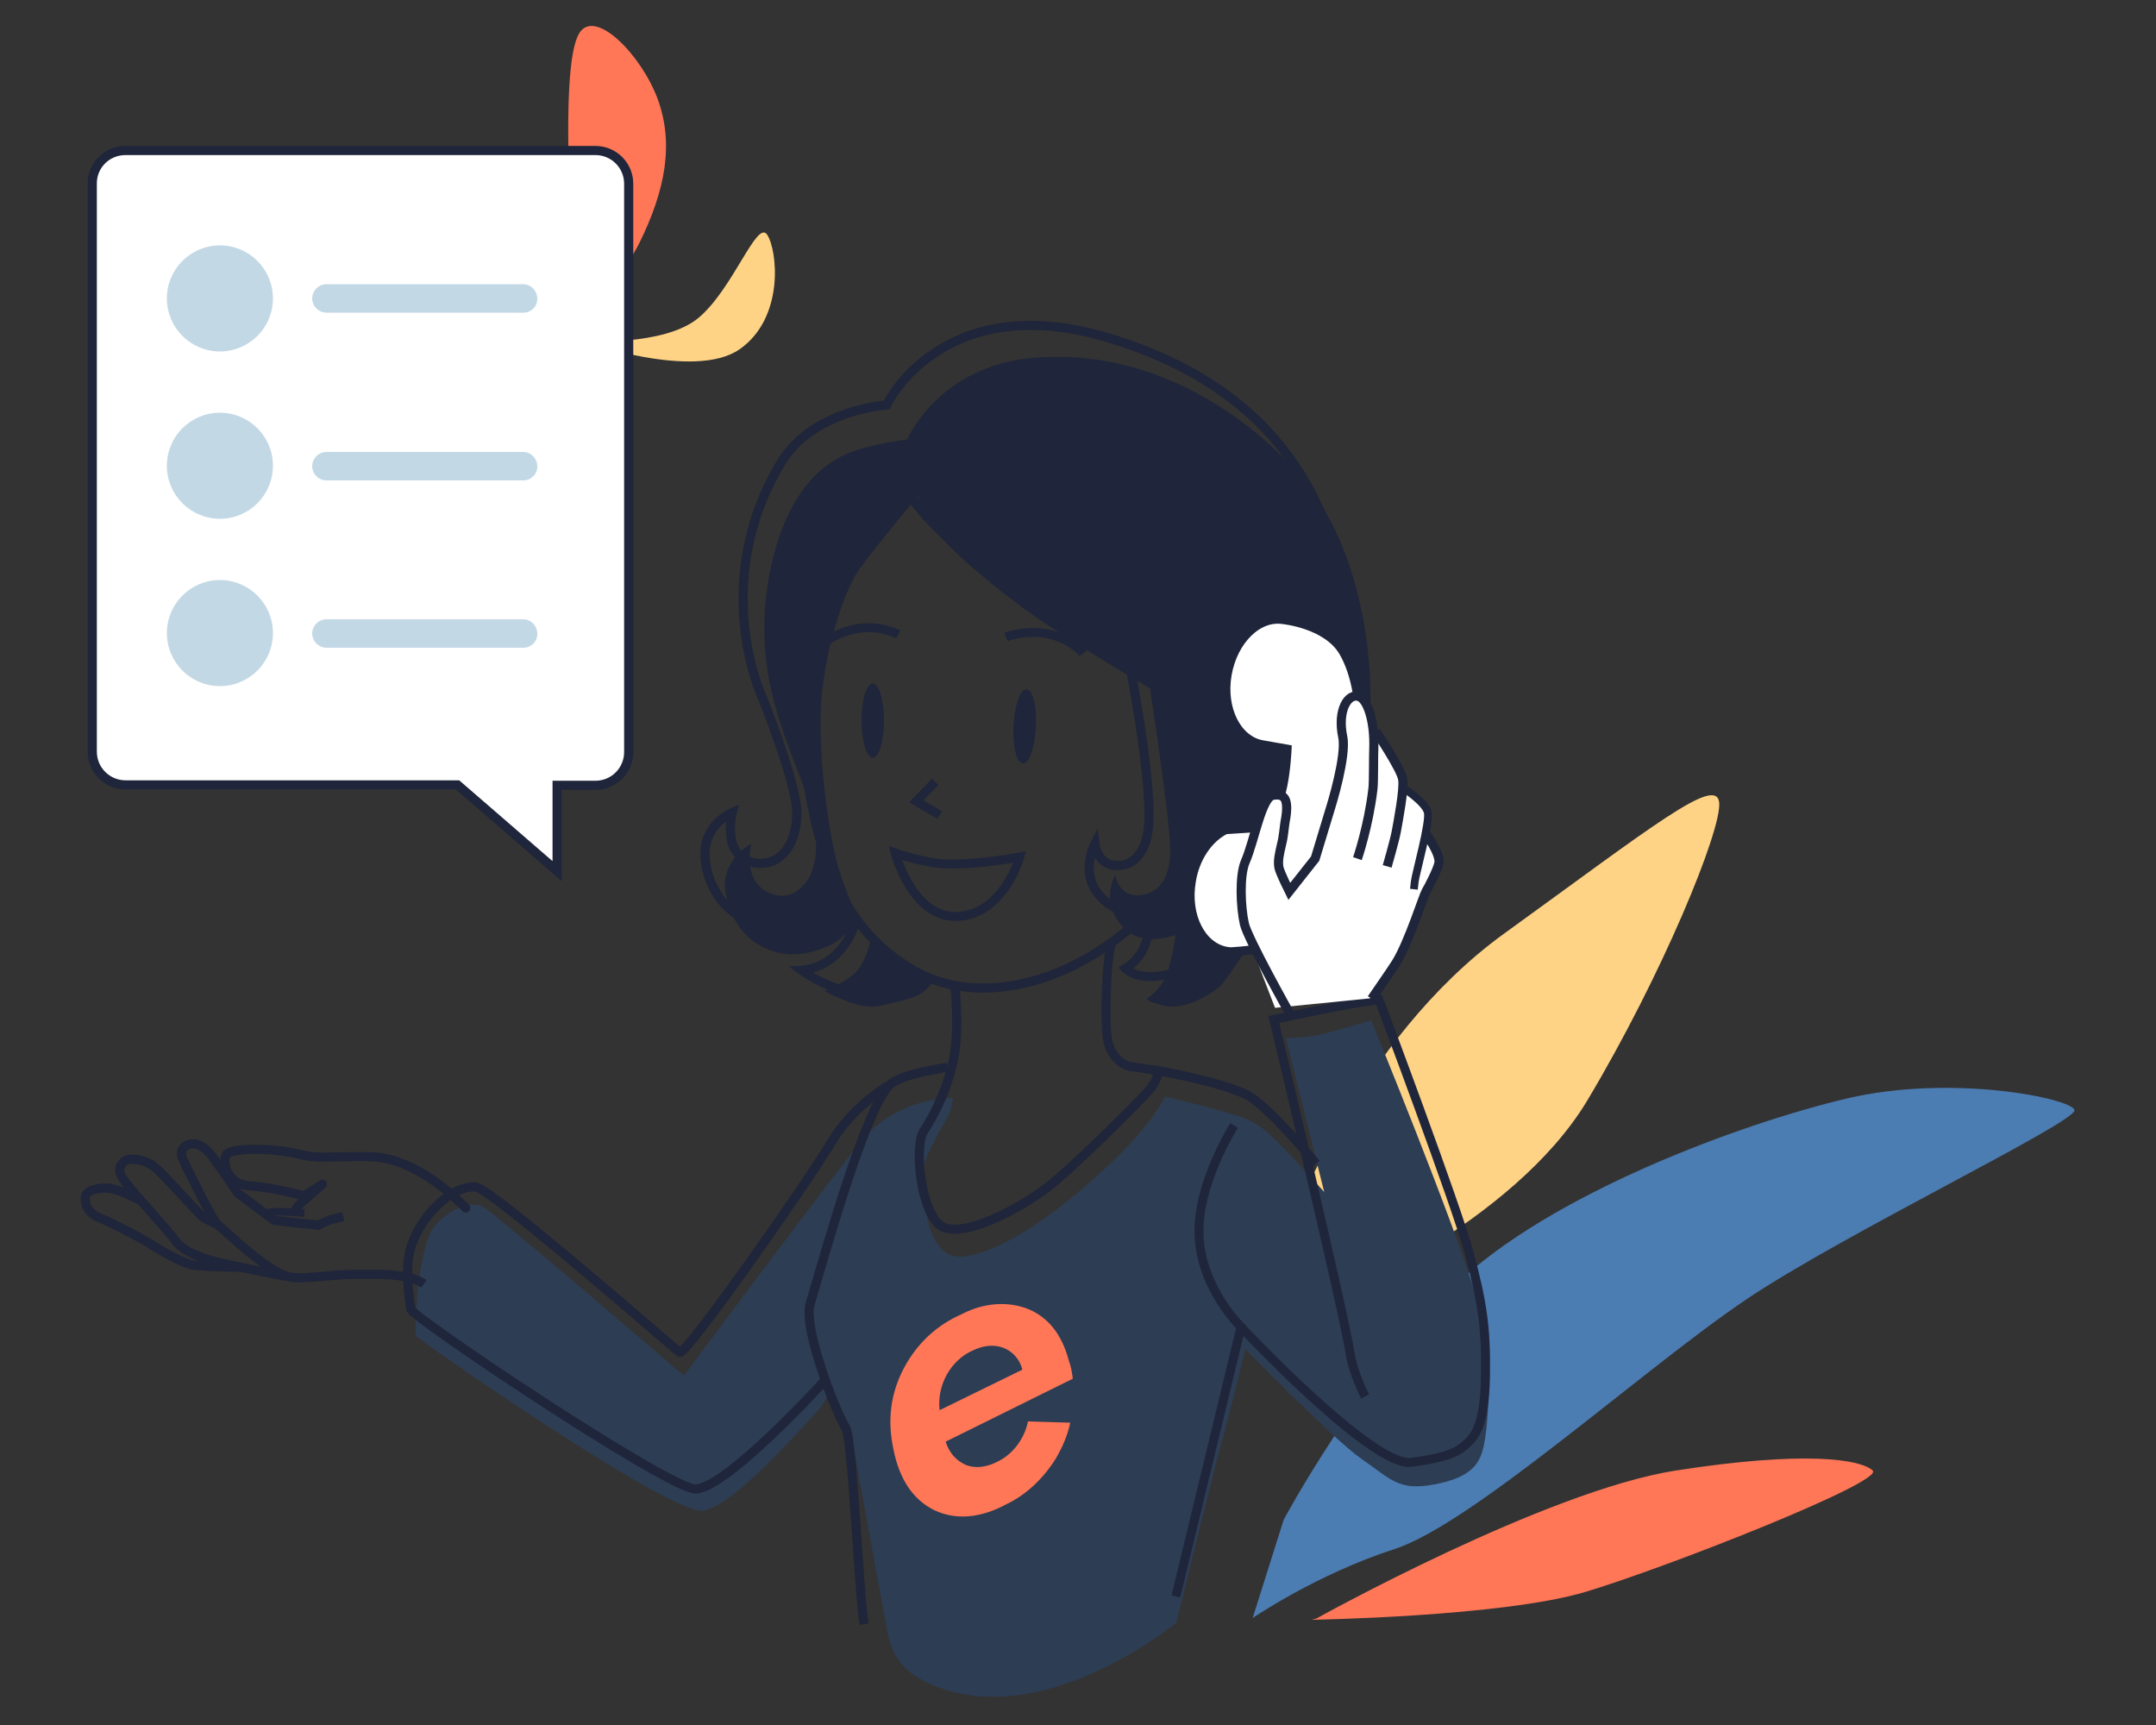 <?xml version="1.0" encoding="utf-8"?>
<!-- Generator: Adobe Illustrator 24.2.1, SVG Export Plug-In . SVG Version: 6.00 Build 0)  -->
<svg version="1.1" id="Calque_1" xmlns="http://www.w3.org/2000/svg" xmlns:xlink="http://www.w3.org/1999/xlink" x="0px" y="0px"
	 viewBox="0 0 500 400" style="enable-background:new 0 0 500 400;" xml:space="preserve">
<rect x="0" y="0" width="500" height="400" fill="#333333" stroke="none"/>
<style type="text/css">
	.st0{fill:#FFD385;}
	.st1{fill:#FF7757;}
	.st2{fill:#FFFFFF;stroke:#1F253A;stroke-width:2.118;stroke-miterlimit:10;}
	.st3{fill:#4B7CB2;}
	.st4{fill:#C3D8E5;}
	.st5{fill:none;stroke:#1F253A;stroke-width:1.792;stroke-miterlimit:10;}
	.st6{fill:#2D3D54;}
	.st7{fill:#1F253A;}
	.st8{fill:none;stroke:#1F253A;stroke-width:2.07;stroke-miterlimit:10;}
	.st9{fill:none;stroke:#1F253A;stroke-width:2.118;stroke-miterlimit:10;}
	.st10{fill:#FFFFFF;stroke:#1F253A;stroke-width:1.881;stroke-miterlimit:10;}
	.st11{fill:#FFFFFF;stroke:#1F253A;stroke-width:2.07;stroke-miterlimit:10;}
	.st12{fill:#FFFFFF;}
	.st13{fill:none;stroke:#1F253A;stroke-width:1.798;stroke-miterlimit:10;}
	.st14{fill:none;stroke:#1F253A;stroke-width:2.118;stroke-linecap:round;stroke-linejoin:round;stroke-miterlimit:10;}
	.st15{fill:none;stroke:#1F253A;stroke-width:1.742;stroke-miterlimit:10;}
</style>
<path class="st0" d="M135.1,79.1c0,0,18.9,1.3,26.9-5.4s13.5-22.8,15.9-19.3c2.4,3.6,4.1,19.3-6.4,26.6S135.1,79.1,135.1,79.1"/>
<path class="st1" d="M123.6,81.3c0,0,10.1-8.1,9.1-25s-2-43,1.7-48.7s14.3,5.1,18.1,15.3c3.8,10.3,1.9,21.1-4.3,33.6
	S123.6,81.3,123.6,81.3"/>
<g>
	<g>
		<path class="st2" d="M29.1,34.9h109c4.2,0,7.7,3.4,7.7,7.7v131.8c0,4.2-3.4,7.7-7.7,7.7h-8.9v19.9L106.1,182h-77
			c-4.2,0-7.7-3.4-7.7-7.7V42.5C21.4,38.3,24.8,34.9,29.1,34.9z"/>
	</g>
</g>
<g>
	<path class="st0" d="M298.8,285.6c0,0,15.7-44.3,50-69.1s49.2-36.8,49.9-30.4c0.6,6.4-13.3,40.2-30.6,69.1
		C350.8,284,307.3,302,307.3,302L298.8,285.6z"/>
	<path class="st3" d="M297.7,352.4c0,0,17.5-32.7,39.5-54.1c21.9-21.4,66.9-37.9,91.2-43.6c24.3-5.7,52,0,52.7,2.7
		c0.7,2.7-53.7,28.8-76.1,43.9c-23.9,16.1-63.4,52-81.6,57.9c-18.2,5.9-32.9,16-32.9,16L297.7,352.4z"/>
	<path class="st1" d="M305.3,375.3c0,0,53.2-29.6,83.3-34.3s43-2.6,45.7,0c2.7,2.6-47.3,22.3-66.5,28.1c-19.3,5.8-63.6,6.5-63.6,6.5
		"/>
</g>
<circle class="st4" cx="51" cy="69.2" r="12.3"/>
<path class="st4" d="M121.4,72.5H75.7c-1.8,0-3.3-1.5-3.3-3.3l0,0c0-1.8,1.5-3.3,3.3-3.3h45.6c1.8,0,3.3,1.5,3.3,3.3l0,0
	C124.7,71,123.2,72.5,121.4,72.5z"/>
<circle class="st4" cx="51" cy="108" r="12.3"/>
<path class="st4" d="M121.4,111.4H75.7c-1.8,0-3.3-1.5-3.3-3.3v0c0-1.8,1.5-3.3,3.3-3.3h45.6c1.8,0,3.3,1.5,3.3,3.3v0
	C124.7,109.8,123.2,111.4,121.4,111.4z"/>
<circle class="st4" cx="51" cy="146.8" r="12.3"/>
<path class="st4" d="M121.4,150.2H75.7c-1.8,0-3.3-1.5-3.3-3.3l0,0c0-1.8,1.5-3.3,3.3-3.3h45.6c1.8,0,3.3,1.5,3.3,3.3l0,0
	C124.7,148.7,123.2,150.2,121.4,150.2z"/>
<path class="st5" d="M237.9,119.9"/>
<g>
	<path class="st6" d="M221,254.6c0,0-13.1-0.4-21.7,10.5c-8.6,10.8-40.7,53.9-40.7,53.9s-45.4-39.1-47.1-39.5
		c-1.7-0.5-6.2-0.1-10.4,4.4c-4.3,4.5-5.1,25-4.6,25.9c0.6,0.9,59.4,41.9,66.7,40.5c7.3-1.4,23-19.5,26.2-22.9s2.7-6.3,2.7-6.3
		s1.4,4.3,2.8,8.7c1.4,4.3,3.4,7.3,3.5,8.1s6.2,34.2,7.1,38.9c0.9,4.7,1.6,10.9,13.1,14.8c25.2,8.6,54.2-15.3,54.2-15.3
		s9.2-37.5,10.4-41.4c1.2-3.9,5.6-22.1,5.6-22.1s20.4,21,27.1,25.6c6.7,4.6,8.4,7.4,16.8,5.8c8.5-1.6,10.4-4.8,11.3-8.5
		s2.8-19.4-1.7-35.1S318,236.6,318,236.6s-9.9,3-12.8,3.5c-3,0.6-7,0.6-7,0.6l8.9,35.7c0,0-6.1-6.8-8.2-8.9c-2.1-2.1-5.3-6-9.5-7.9
		c-4.2-1.8-19.2-5.3-19.2-5.3s-2.7,6.1-12.9,15.7s-23.1,19.6-33.3,21.3c-10.3,1.7-9.9-16.8-9.8-20.2c0.1-3.4,5.5-11.6,6-12.9
		S221,254.6,221,254.6z"/>
	<g id="ems_14_">
		<g>
			<path class="st1" d="M238.4,329.6c-0.8,4-3.5,7.6-7,9.3c-2.5,1.3-5.1,1.7-7.4,0.8c-2.3-1-3.9-2.9-4.7-5.4l29.5-14.6
				c-0.2-1.5-0.4-2.8-0.9-4.1c-1.6-6.1-4.7-10-9.3-12c-4.7-1.9-10.3-1.6-15.5,1.1c-5.9,2.6-10.3,6.7-13.4,12.4c-3.1,5.8-4,12-2.5,19
				c1.4,7,4.6,11.7,9.5,14.1c4.9,2.3,10.6,1.9,16.7-1.4c4.6-2.2,8.5-5.9,11.4-10.5c1.6-2.7,2.8-5.5,3.4-8.4L238.4,329.6z M217.9,327
				c-0.3-2.7,0.2-5.6,1.7-8.3c1.4-2.5,3.6-4.5,5.9-5.5c2.4-1.2,4.9-1.5,7.1-0.7c2.2,0.8,3.9,2.7,4.5,5.1L217.9,327z"/>
		</g>
	</g>
	<g>
		
			<ellipse transform="matrix(1 -1.325105e-03 1.325105e-03 1 -0.221 0.268)" class="st7" cx="202.4" cy="167.1" rx="2.6" ry="8.6"/>
		
			<ellipse transform="matrix(4.886734e-02 -0.999 0.999 4.886734e-02 57.799 397.554)" class="st7" cx="237.6" cy="168.4" rx="8.6" ry="2.6"/>
		<path class="st8" d="M207.6,197.8c0,0,6.9,2.4,11.7,2.5c7.8,0.3,17.2-1.6,17.2-1.6s-3.7,13.2-14.3,13.8S207.6,197.8,207.6,197.8z"
			/>
		<path class="st8" d="M233.3,147.7c0,0,5.7-2.2,11.6-0.2c4.2,1.4,6.3,4,6.3,4"/>
		<path class="st8" d="M208.3,147.1c0,0-4.4-2.3-9.7-1.3c-5.2,1-7.9,3.6-7.9,3.6"/>
		<path class="st7" d="M210.4,101.9c0,0,7.1-16.9,29-18.9s43.4,7.6,60.1,25c16.7,17.4,18.6,45.1,18.3,55.4
			c-0.3,10.3-31.2,62.6-35.2,65.6c-4,3.1-9,5.1-12.7,4.2c-3.7-0.9-4-1.6-4-1.6s3.7-2,5.1-6.9s1.6-7.9,1.6-7.9s-5.6,2-9.3,0.2
			c-3.7-1.8-5.5-5.3-5.8-8.2c-0.4-2.9,1.1-6,1.1-6s0.7,4.9,5.2,4.8c4.5-0.1,7.7-3.5,7.6-10.7s-4.7-37.3-4.7-37.3
			s-19.9-11.6-29.1-18.4c-9.3-6.8-19.1-15.2-21.7-19.8c-2.6-4.6-3.1-6.3-3.1-6.3s-10.7,12.8-13.8,17.3s-8.5,19.6-8.7,34
			s2.7,30.5,4.3,35.4c1.6,4.9,4.2,11.1,4.2,11.1s-2.3,4.7-7,6.6c-4.7,1.9-10.3,3.1-16.3-0.7c-6-3.8-7.2-10.9-7.4-13.3
			c-0.2-2.4,1.3-6.1,3.7-8.1c2.4-2,2.4-1.6,2.4-1.6s-2.2,8.3,4.1,11.2c6.3,2.9,9.8-3.8,10.1-5.3c0.3-1.5,2.6-6.2-1.8-18.6
			s-11.9-26.9-8.5-47.9c3.4-21,12.9-27.6,18.1-29.9C201.8,102.9,210.4,101.9,210.4,101.9z"/>
		<path class="st9" d="M194.5,206.1c0,0-4.7,8.6-15.8,8.4c-9-0.2-14.9-8.1-15.2-16.1c-0.3-7.3,6.3-10,6.3-10s-0.8,2.8-0.2,6.2
			c0.5,3.4,3.5,5.8,7.2,5.6c4.1-0.2,7.9-4,8-11.5c0.1-6.8-8-26.9-8-26.9s-12.5-26.4,4.3-54.5c7.4-12.3,24.5-13.4,24.5-13.4
			s12.8-27.1,51.3-15.6c56.6,16.9,55.2,63.6,56.1,75.2"/>
		<path class="st8" d="M272.4,92.4"/>
		<path class="st8" d="M236.7,114.4"/>
		<path class="st9" d="M286.5,174.1c-3.4,22.5-9.3,33.3-18.7,36.2c-7.9,2.4-11.2-0.7-13.1-3c-4.2-5.1-0.8-11.6-0.8-11.6
			s0.5,4.7,4.8,5c3.5,0.2,6.5-2,7.5-7.7c1.6-9.7-4.4-39.8-4.4-39.8s-22.2-12.9-36.1-23.6c-15.5-11.9-17.7-20.5-17.7-20.5
			s-8.8,10.4-11.3,14c-2.5,2.5-13.2,21.1-10.4,49.7c2.8,28,10.4,43,24.7,51.7c13,8,29.1,4.4,40.2-1.8c9.9-5.5,15-11.5,15-11.5"/>
		<path class="st9" d="M221.4,228.2c0,0,1.2,9.8-0.2,17.1c-1.4,7.3-5,14.1-7,17c-2,2.9-1.1,16.7,3.3,21.4s20.5-3.9,27.9-10.4
			c7.4-6.5,20.6-19.6,21.8-21.4c1.2-1.8,1.5-3.6,1.5-3.6s14.3,2.5,20.5,5.6c4.9,2.5,16,15.9,16,15.9"/>
		<path class="st9" d="M219.7,247.5c0,0-10.5,1.4-13.3,4c-5.5,5.3-14.2,36.1-18.5,50.8c-1.8,6,6.6,26.6,8.2,28.7
			c1.6,2.1,3.1,39.2,4.3,45.6"/>
		<path class="st8" d="M286.2,261c0,0-8.9,13.9-8.1,26c0.7,12,9.7,20.7,9.7,20.7l-15.1,62.5"/>
		<path class="st8" d="M257.8,218.5c-1.3,4.4-1.7,18.7-0.9,22.8c0.8,4,3.7,5.8,5.3,6c1.6,0.2,6.5,1,6.5,1"/>
		<path class="st9" d="M206.3,251.7c-0.7,0-8.9,5.4-13.4,13c-5.7,9.6-34,49.9-35.3,48.9s-43.1-37.5-47.1-38.3
			c-4-0.8-11.7,4.4-15,13.2c-1.9,5.2-0.5,13.4-0.2,15.1c0.3,1.8,56.3,39.4,65.4,41.6c6.4,1.5,30.6-25.1,30.6-25.1"/>
		<path class="st10" d="M302.3,174.4"/>
		<path class="st8" d="M287.8,307.7c0,0,30.5,32.6,39.5,31.4c8.9-1.2,11-2.6,12.8-4.3c1.8-1.6,4.2-4.1,4.4-15.6
			c0.2-11.5-0.8-17.5-3.8-28.7s-20.9-58.7-20.9-58.7s-4.7,0.6-10.3,1.7c-5.6,1.1-14.1,2.9-14.1,2.9s16.1,67.1,17.7,77.4
			c0.7,4.7,3.5,10,3.5,10"/>
		<path class="st11" d="M291.6,191.9l2.7,0.3c0,0,2.1-4.8,3.2-10c0.8-3.9,1-8.5,1-8.5l-5.7-1c-5.9-1-9.6-8.3-8.2-16.3
			s7.2-13.7,13.1-12.7c0,0,10,1,13.8,7.4c3,5.1,4.4,12.9,3.8,22.9c0,0-0.7,7-2.6,15.7c-1.9,8.7-8.5,20.7-9.4,22.2l-1.6,1.8
			c-4.7,4-9.5,6.1-9.5,6.1l-0.2,0.1c-2.2,0.6-6.7,0.8-6.7,0.8l-0.8-0.1c-5.9-1-9.6-8.3-8.2-16.3c0.9-5.6,4.1-10,7.9-11.9
			L291.6,191.9z"/>
		<path class="st8" d="M194.5,206.1"/>
		<path class="st8" d="M198.4,212.6c0,0,0.2,3.4-3.6,7.8c-3.8,4.4-8.9,4.6-8.9,4.6s7.1,5.2,13.4,5c10.7-0.4,13.1-4.8,13.1-4.8"/>
		<polyline class="st8" points="216.9,181.3 212.5,185.8 217.9,189 		"/>
	</g>
</g>
<path class="st8" d="M267.8,210.2c0,0-1,6-2.4,9.3c-1.4,3.3-4.4,5.1-4.4,5.1s2.9,3.1,10,1.3c7.2-1.8,9.8-7.4,9.8-7.4"/>
<path class="st7" d="M202.1,217c0,0-0.9,5.6-3.5,8.3c-2.6,2.7-7.4,4.5-7.4,4.5s8,4.5,12.5,3.5c4.5-1,8.6-1.8,10.4-3.3
	c1.8-1.5,2.6-2.7,2.6-2.7s-5.8-2.9-7.8-4.2C206.9,221.7,202.1,217,202.1,217z"/>
<g>
	<path class="st12" d="M295.7,233.7c0,0-6.3-16-7.1-19.4c-0.9-3.9-1.2-11.3,0.2-14.5c2.1-4.8,3.8-15.1,6.5-15.4
		c1.8-0.2,4-0.3,2.7,6.3c-0.2,1.2-0.3,3.2-0.8,5.1c-0.5,2.2-0.9,3.8-0.6,5.4c0.3,1.3,2.4,5.5,2.4,5.5l6-7.6l3.7-12.2
		c0,0,3.6-11.6,2.7-16c-1.3-6.2,1.2-10.2,3.7-9.4c2,0.6,3.7,5.6,3.5,12l1.2-2.2c0,0,5.3,8,5.3,9.6c0,1.6,0.1,2,0.1,2
		s5.1,4.1,5.5,5.3s-0.2,4.9-0.2,4.9s2.1,3.9,2.4,4.6c0.3,0.7,0.8,3.8-1.5,7.5c-2.3,3.7-3.5,8.5-4.5,11c-1.1,2.6-2.8,6.6-4.2,8.6
		s-5,6.7-5,6.7L295.7,233.7z"/>
	<path class="st9" d="M321.7,200.9c0,0,1.7-5.9,2.1-8c0.4-2.2,1.9-10,1.5-12.2c-0.3-2.3-6.2-11.1-6.2-11.1"/>
	<path class="st9" d="M299.2,235.2c0,0-9.8-17.5-10.6-20.9c-0.9-3.9-1.2-11.3,0.2-14.5c2.1-4.8,3.8-15.1,6.5-15.4
		c1.8-0.2,4-0.3,2.7,6.3c-0.2,1.2-0.3,3.2-0.8,5.1c-0.5,2.2-0.9,3.8-0.6,5.4c0.3,1.3,2.4,5.5,2.4,5.5l6-7.6l3.7-12.2
		c0,0,3.6-11.6,2.7-16c-1.3-6.2,1.2-10.2,3.7-9.4c2,0.6,3.7,5.6,3.5,12c-0.1,1.7,0,7.6-0.2,9.4c-1,8.6-3.6,16.2-3.6,16.2"/>
	<path class="st9" d="M330.6,193.2c0,0,3.5,4.8,3.1,6.9c-0.3,1.6-2.4,5.6-3,6.6s-4,11.8-6.9,16.5c-1.6,2.5-3.8,5.6-5.7,8.4"/>
	<path class="st13" d="M327.9,206.2c0,0,0,0,0.2-1.8c0.2-1.8,3.6-13.8,3-16.1s-5.4-5.4-5.4-5.4"/>
</g>
<path class="st14" d="M108,280.1c-0.2-0.2-0.5-0.5-0.9-0.9c-3.2-3.1-11.8-10.9-21.6-11c-11-0.1-10.8,0.7-16.8-0.7
	s-15.2-1.3-16.2,0.2c-1,1.5,0,7,5.4,7.3c5.4,0.3,12.6,2.3,12.6,2.3l4.3-2.7c0,0-5.3,4.5-5.7,5.1c-0.4,0.6-0.8,1.2-0.8,1.2"/>
<path class="st15" d="M70.6,281.3c-1.2,0-5.6-0.5-6.9-0.3c-1.3,0.1-2.3,0.4-2.3,0.4"/>
<path class="st9" d="M79.6,282.1c0,0-2.3,0.5-3.4,0.9c-1.1,0.4-2.4,1.1-2.4,1.1L63.6,283l-8.4-6.3c0,0-5.7-8.3-6.5-9.2
	s-2.8-2.9-5-2.1c-1.6,0.7-1.9,1.8-1.4,3.1c0.5,1.3,7,14.5,8.1,15.4c1.1,0.9,5.3,4.8,7.2,6.3s6.7,5.6,10.2,6
	c3.5,0.4,9.4-0.7,14.3-0.7c4.9,0,12.4-0.4,16.2,2.2"/>
<path class="st9" d="M50.7,284.1c0,0-3-1.4-3.7-1.9s-9.2-10.1-11.4-11.8c-2.3-1.7-5.9-2-6.8-1.1s-2,1.9,0.4,5s9.9,11.1,11.3,13.2
	c1.4,2.1,4.7,3.8,9.3,5c4.7,1.2,16.7,3.5,16.7,3.5"/>
<path class="st9" d="M32.9,278.5c-1.9-0.9-5.7-2.9-7.9-3s-5.1,0.5-5.2,2.1c-0.1,1.6,0.4,3.6,3.3,4.8s9.2,4.4,12,6.2
	c2.8,1.8,7.5,4.3,9.3,4.7c1.8,0.4,11.9,0.6,11.9,0.6"/>
</svg>

